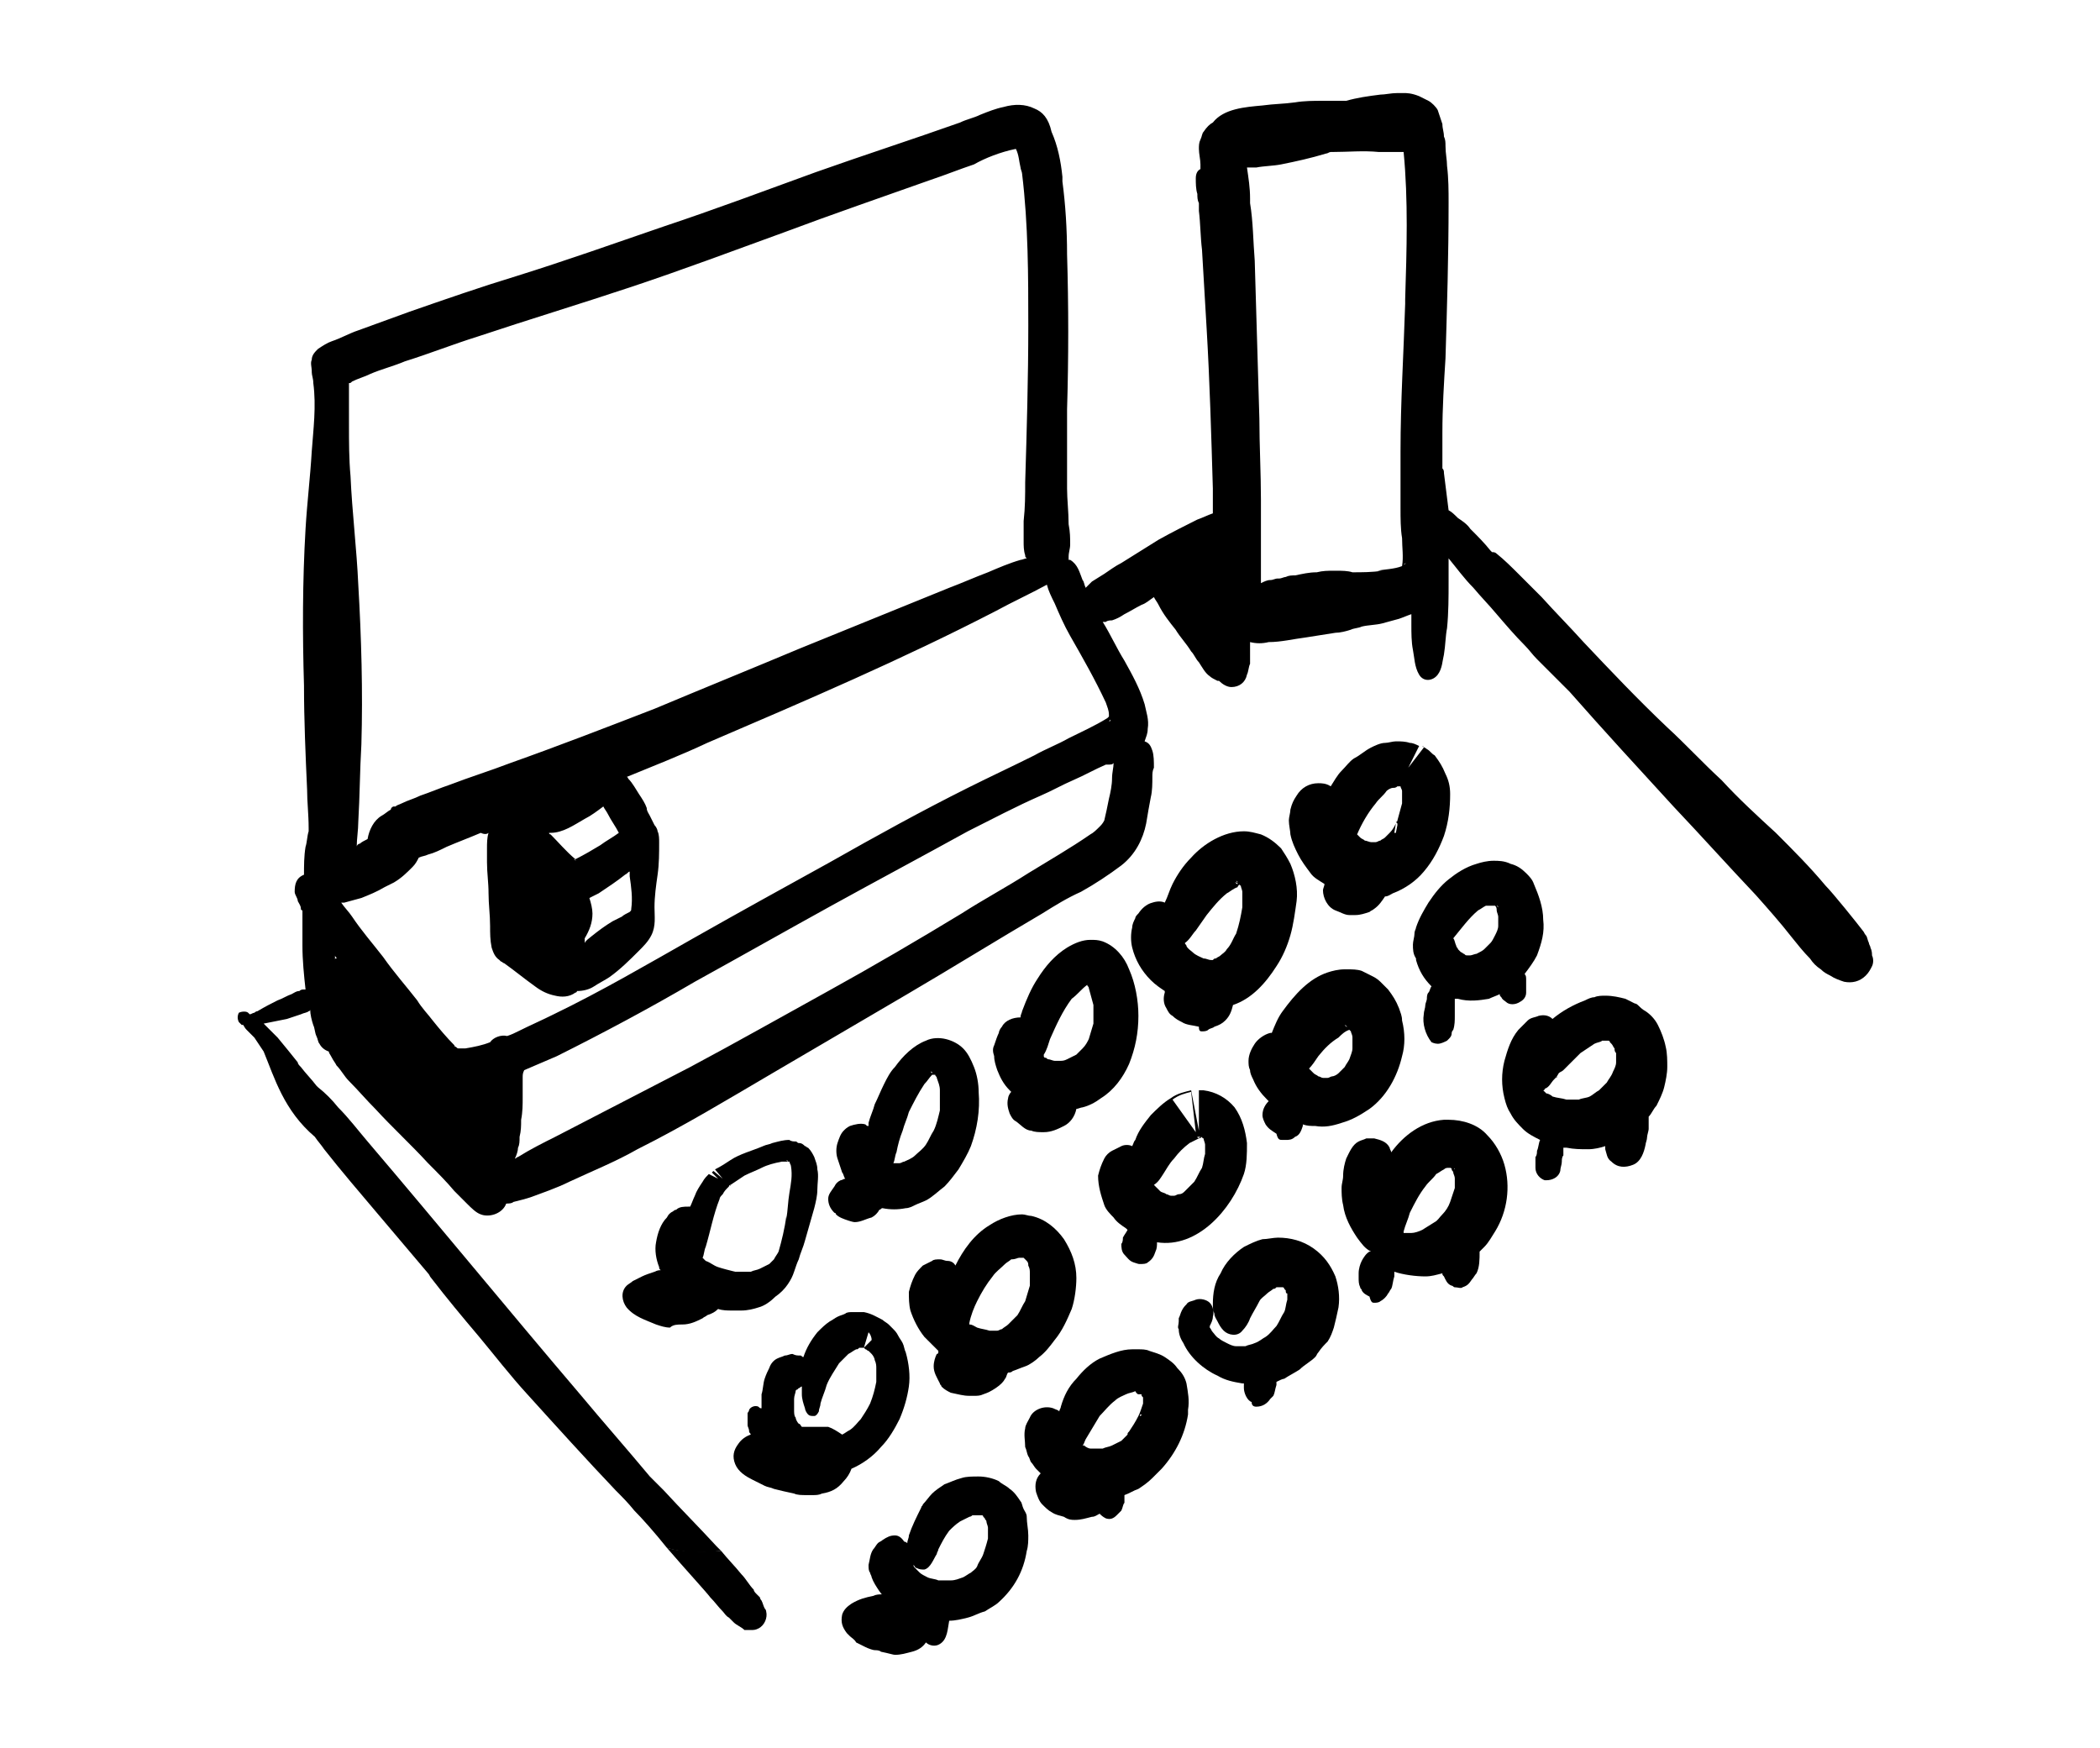 <?xml version="1.0" encoding="utf-8"?>
<!-- Generator: Adobe Illustrator 26.5.0, SVG Export Plug-In . SVG Version: 6.00 Build 0)  -->
<svg version="1.1" id="Calque_1" xmlns="http://www.w3.org/2000/svg" xmlns:xlink="http://www.w3.org/1999/xlink" x="0px" y="0px"
	 viewBox="0 0 135.4 112.7" style="enable-background:new 0 0 135.4 112.7;" xml:space="preserve">
<path d="M43,99.8c1.2,1.4,2.5,2.8,2.8,3.2c0.3,0.3,0.5,0.6,0.8,0.9c0.1,0.1,0.2,0.3,0.4,0.4c0.1,0.1,0.2,0.2,0.3,0.3
	c0.2,0.2,0.5,0.3,0.7,0.5c0.1,0,0.3,0,0.4,0c0.2,0,0.3,0,0.5-0.1c0.4-0.2,0.6-0.7,0.5-1.1c0-0.1-0.1-0.2-0.1-0.2
	c-0.1-0.2-0.1-0.3-0.2-0.5C49,103.1,49,103,49,103l-0.1-0.1l-0.1-0.1c-0.1-0.1-0.2-0.2-0.2-0.3c-0.3-0.3-0.5-0.7-0.8-1
	c-0.4-0.5-0.9-1-1.3-1.5C44.7,100.1,43.7,100,43,99.8z"/>
<g>
	<path d="M120.7,61.6c0-0.1,0-0.3-0.1-0.5c0-0.1-0.1-0.2-0.1-0.3c-0.1-0.2-0.1-0.4-0.2-0.5c-0.1-0.1-0.1-0.2-0.2-0.3
		c-0.3-0.4-1.9-2.4-2.4-2.9c-1-1.2-2.1-2.3-3.2-3.4c-1.2-1.1-2.4-2.2-3.5-3.4c-1.2-1.1-2.3-2.3-3.5-3.4c-1.9-1.8-3.7-3.7-5.4-5.5
		c-0.9-1-1.8-1.9-2.7-2.9c-0.5-0.5-1-1-1.5-1.5c-0.4-0.4-0.9-0.9-1.4-1.3c-0.1-0.1-0.2-0.1-0.3-0.1l-0.1-0.1
		c-0.4-0.5-0.8-0.9-1.2-1.3c0,0-0.1-0.1-0.1-0.1c-0.2-0.3-0.5-0.5-0.8-0.7c-0.2-0.2-0.4-0.4-0.6-0.5c-0.1-0.8-0.2-1.6-0.3-2.4
		c0-0.1,0-0.2-0.1-0.3c0-0.8,0-1.5,0-2.3c0-1.6,0.1-3.2,0.2-4.8c0.1-3.3,0.2-6.6,0.2-10c0-0.8,0-1.6-0.1-2.4c0-0.4-0.1-0.8-0.1-1.3
		c0-0.2,0-0.4-0.1-0.6C93.1,8.5,93,8.3,93,8c-0.1-0.3-0.2-0.6-0.3-0.9c-0.1-0.2-0.4-0.5-0.6-0.6c-0.2-0.1-0.4-0.2-0.6-0.3
		C91,6,90.7,6,90.5,6c-0.1,0-0.3,0-0.4,0c-0.4,0-0.8,0.1-1.1,0.1c-0.8,0.1-1.5,0.2-2.2,0.4c-0.4,0-0.8,0-1.2,0c-0.1,0-0.2,0-0.3,0
		c-0.6,0-1.2,0-1.8,0.1c-0.7,0.1-1.4,0.1-2.1,0.2c-1.1,0.1-2.5,0.2-3.2,1.1C78,8,77.8,8.2,77.6,8.5c-0.1,0.1-0.1,0.3-0.2,0.5
		s-0.1,0.4-0.1,0.6c0,0.3,0.1,0.7,0.1,1c0,0.1,0,0.2,0,0.3c-0.2,0.1-0.3,0.3-0.3,0.6s0,0.7,0.1,1c0,0.2,0,0.4,0.1,0.6
		c0,0.1,0,0.3,0,0.5c0.1,0.8,0.1,1.7,0.2,2.5c0.1,1.7,0.2,3.4,0.3,5.1c0.2,3.4,0.3,6.9,0.4,10.3c0,0.5,0,1.1,0,1.6
		c-0.3,0.1-0.7,0.3-1,0.4c-0.8,0.4-1.6,0.8-2.5,1.3c-0.8,0.5-1.6,1-2.4,1.5c-0.4,0.2-0.8,0.5-1.1,0.7s-0.5,0.3-0.8,0.5
		c-0.1,0.1-0.2,0.2-0.3,0.3c0,0,0,0-0.1,0.1c-0.1-0.2-0.1-0.4-0.2-0.5c-0.2-0.5-0.3-1-0.8-1.3c0,0,0,0-0.1,0c0-0.1,0-0.1,0-0.2
		c0-0.3,0.1-0.5,0.1-0.8c0-0.4,0-0.8-0.1-1.3c0-0.8-0.1-1.6-0.1-2.3c0-1.7,0-3.4,0-5.1c0.1-3.3,0.1-6.7,0-10c0-1.6-0.1-3.2-0.3-4.7
		c0-0.1,0-0.2,0-0.3c-0.1-1-0.3-2-0.7-2.9c-0.2-0.9-0.6-1.3-1.1-1.5c-0.6-0.3-1.3-0.3-2-0.1c-0.5,0.1-1,0.3-1.5,0.5
		c-0.4,0.2-0.9,0.3-1.3,0.5c-3.1,1.1-6.2,2.1-9.3,3.2c-3.3,1.2-6.5,2.4-9.8,3.5c-3.2,1.1-6.3,2.2-9.5,3.2c-2.3,0.7-4.6,1.5-6.9,2.3
		c-1.1,0.4-2.2,0.8-3.3,1.2c-0.6,0.2-1.1,0.5-1.7,0.7c-0.3,0.1-0.6,0.3-0.9,0.5c-0.2,0.2-0.4,0.4-0.4,0.7c-0.1,0.2,0,0.5,0,0.7
		c0,0,0,0.1,0,0.1c0,0.2,0.1,0.4,0.1,0.7c0.2,1.5,0,3-0.1,4.4c-0.1,1.7-0.3,3.3-0.4,5c-0.2,3.4-0.2,6.8-0.1,10.1
		c0,2.2,0.1,4.5,0.2,6.7c0,0.8,0.1,1.6,0.1,2.5c0,0,0,0.1,0,0.2c-0.1,0.3-0.1,0.7-0.2,1c-0.1,0.6-0.1,1.2-0.1,1.8
		C19.1,56.6,19,57,19,57.5c0,0.2,0.2,0.4,0.2,0.6c0.1,0.2,0.2,0.3,0.2,0.5c0,0,0,0.1,0.1,0.1c0,0.6,0,1.2,0,1.8c0,0.2,0,0.3,0,0.5
		c0,0.9,0.1,1.9,0.2,2.8h-0.1c-0.1,0-0.2,0-0.3,0.1c-0.2,0-0.3,0.1-0.5,0.2c-0.3,0.1-0.6,0.3-0.9,0.4c-0.4,0.2-0.8,0.4-1.3,0.7
		c-0.1,0-0.2,0.1-0.2,0.1c-0.1,0-0.2,0.1-0.3,0.1L16,65.3c-0.1-0.1-0.4-0.1-0.6,0c-0.1,0.2-0.1,0.4,0,0.6c0.1,0.1,0.1,0.1,0.2,0.2
		c0.1-0.1,0.1,0.1,0.3,0.3s0.3,0.3,0.5,0.5c0.2,0.3,0.4,0.6,0.6,0.9c0.7,1.7,1.3,3.8,3.3,5.5c0.2,0.3,0.4,0.5,0.6,0.8
		c1.1,1.4,2.3,2.8,3.4,4.1c1.1,1.3,2.2,2.6,3.3,3.9c0.1,0.1,0.1,0.2,0.2,0.3c1,1.3,2,2.5,3.1,3.8c1,1.2,2,2.5,3.1,3.7
		c1.9,2.1,3.8,4.2,5.7,6.2c0.4,0.4,0.8,0.8,1.2,1.3c0.5,0.5,1.3,1.4,2.1,2.4c0.6,0.2,1.7,0.4,3.5,0.2c-0.1-0.1-0.2-0.2-0.3-0.3
		c-1.1-1.2-2.3-2.4-3.4-3.6c-0.3-0.3-0.6-0.6-0.9-0.9c-1.5-1.8-3-3.5-4.5-5.3c-4.6-5.4-9.1-10.9-13.7-16.3c-0.6-0.7-1.2-1.5-1.9-2.2
		c-0.4-0.5-0.8-0.9-1.3-1.3L20.4,70c-0.3-0.4-0.7-0.8-1-1.2c-0.1-0.1-0.2-0.2-0.2-0.3c-0.4-0.5-0.8-1-1.3-1.6
		c-0.3-0.3-0.6-0.6-0.9-0.9c0.5-0.1,1-0.2,1.5-0.3c0.3-0.1,0.6-0.2,0.9-0.3c0.2-0.1,0.4-0.1,0.5-0.2c0,0,0.1,0,0.1-0.1
		c0,0.3,0.1,0.7,0.2,1c0.1,0.2,0.1,0.5,0.2,0.7c0.1,0.2,0.1,0.4,0.2,0.5c0.1,0.2,0.3,0.4,0.6,0.5c0,0.1,0.1,0.2,0.2,0.4
		c0.1,0.2,0.2,0.3,0.3,0.5c0.3,0.3,0.5,0.7,0.8,1c0.6,0.6,1.1,1.2,1.7,1.8c1.1,1.2,2.3,2.3,3.4,3.5c0.6,0.6,1.2,1.2,1.7,1.8
		c0.3,0.3,0.5,0.5,0.8,0.8c0.3,0.3,0.6,0.6,0.9,0.7c0.5,0.2,1.3,0,1.6-0.6c0,0,0-0.1,0.1-0.1s0.3,0,0.4-0.1c0.4-0.1,0.8-0.2,1.1-0.3
		c0.8-0.3,1.7-0.6,2.5-1c1.5-0.7,3-1.3,4.4-2.1c3-1.5,5.8-3.2,8.7-4.9c2.9-1.7,5.8-3.4,8.7-5.1c2.9-1.7,5.8-3.5,8.7-5.2
		c0.8-0.5,1.6-1,2.5-1.4c0.9-0.5,1.8-1.1,2.6-1.7c0.9-0.7,1.4-1.7,1.6-2.7c0.1-0.6,0.2-1.2,0.3-1.7c0.1-0.4,0.1-0.9,0.1-1.3
		c0-0.2,0-0.4,0.1-0.6c0-0.4,0-0.8-0.1-1.1c-0.1-0.3-0.2-0.5-0.5-0.6c0.1-0.3,0.2-0.5,0.2-0.8c0.1-0.6-0.1-1.1-0.2-1.6
		c-0.3-1-0.8-1.9-1.3-2.8c-0.5-0.8-0.9-1.7-1.4-2.5c0.1,0,0.1,0,0.2,0c0.1-0.1,0.3-0.1,0.4-0.1c0.3-0.1,0.5-0.2,0.8-0.4
		c0.4-0.2,0.7-0.4,1.1-0.6c0.3-0.1,0.5-0.3,0.8-0.5c0.1,0.2,0.2,0.3,0.3,0.5c0.3,0.6,0.7,1.1,1.1,1.6c0.3,0.5,0.7,0.9,1,1.4
		c0.2,0.2,0.3,0.5,0.5,0.7c0.2,0.3,0.4,0.7,0.7,0.9c0.1,0.1,0.3,0.2,0.5,0.3h0.1c0.2,0.2,0.5,0.4,0.8,0.4c0.5,0,0.9-0.3,1-0.8
		c0.1-0.2,0.1-0.5,0.2-0.7c0-0.1,0-0.2,0-0.3c0-0.2,0-0.3,0-0.5s0-0.4,0-0.6c0.4,0.1,0.8,0.1,1.2,0c0.8,0,1.6-0.2,2.4-0.3
		c0.6-0.1,1.3-0.2,1.9-0.3c0.3,0,0.7-0.1,1-0.2c0.2-0.1,0.5-0.1,0.7-0.2c0.4-0.1,0.9-0.1,1.3-0.2c0.4-0.1,0.7-0.2,1.1-0.3
		c0.3-0.1,0.5-0.2,0.8-0.3c0,0.2,0,0.5,0,0.7c0,0.5,0,1.1,0.1,1.6c0.1,0.5,0.1,1.1,0.4,1.6c0.3,0.5,0.9,0.4,1.2,0
		c0.3-0.4,0.3-0.9,0.4-1.3c0.1-0.6,0.1-1.2,0.2-1.7c0.1-1,0.1-2,0.1-3c0-0.5,0-1,0-1.5c0.5,0.6,1,1.3,1.6,1.9c0.5,0.6,1,1.1,1.5,1.7
		c0.6,0.7,1.2,1.4,1.8,2c0.3,0.3,0.5,0.6,0.8,0.9c0.7,0.7,1.3,1.3,2,2l0.1,0.1c2.2,2.5,4.5,5,6.7,7.4c1.8,1.9,3.5,3.8,5.3,5.7
		c0.8,0.9,1.6,1.8,2.3,2.7c0.4,0.5,0.8,1,1.2,1.4c0.2,0.3,0.4,0.5,0.7,0.7c0.2,0.2,0.4,0.3,0.6,0.4c0.3,0.2,0.6,0.3,0.9,0.4
		c0.5,0.1,1,0,1.4-0.4c0.2-0.2,0.3-0.4,0.4-0.6S120.8,61.8,120.7,61.6z M22.5,25.8c0-0.4,0-0.7,0-1.1c0.1,0,0.1,0,0.2-0.1
		c0.4-0.2,0.8-0.3,1.2-0.5c0.7-0.3,1.5-0.5,2.2-0.8c1.6-0.5,3.1-1.1,4.7-1.6c3.3-1.1,6.6-2.1,9.9-3.2c3.3-1.1,6.5-2.3,9.8-3.5
		c3.2-1.2,6.4-2.3,9.5-3.4c0.9-0.3,1.9-0.7,2.8-1c0.7-0.4,1.7-0.8,2.7-1c0.2,0.4,0.2,0.8,0.3,1.2c0,0.1,0.1,0.3,0.1,0.4
		c0.4,3.3,0.4,6.6,0.4,9.8c0,3.4-0.1,6.8-0.2,10.1c0,0.8,0,1.6-0.1,2.5c0,0.4,0,0.8,0,1.3c0,0.3,0,0.6,0.1,0.9c0,0.1,0,0.1,0.1,0.2
		c-0.1,0-0.3,0.1-0.4,0.1c-0.7,0.2-1.4,0.5-2.1,0.8c-0.8,0.3-1.7,0.7-2.5,1c-3.2,1.3-6.4,2.6-9.6,3.9c-3.1,1.3-6.3,2.6-9.4,3.9
		c-3.1,1.2-6.2,2.4-9.3,3.5c-1.3,0.5-2.6,0.9-3.9,1.4c-0.6,0.2-1.3,0.5-1.9,0.7c-0.4,0.2-0.8,0.3-1.2,0.5c-0.2,0.1-0.3,0.1-0.4,0.2
		c0,0,0,0-0.1,0c-0.1,0-0.2,0.1-0.2,0.2c-0.2,0.1-0.4,0.3-0.6,0.4c-0.5,0.3-0.8,0.9-0.9,1.5c-0.2,0.1-0.4,0.2-0.5,0.3
		c-0.1,0-0.2,0.1-0.2,0.2c0-0.5,0.1-1.1,0.1-1.6c0.1-1.7,0.1-3.3,0.2-5c0.1-3.4,0-6.9-0.2-10.3c-0.1-2.3-0.4-4.7-0.5-7
		c-0.1-1.1-0.1-2.2-0.1-3.3C22.5,26.9,22.5,26.3,22.5,25.8z M40.7,58.6c0,0.1,0,0.1-0.1,0.2c-0.2,0.1-0.4,0.2-0.5,0.3
		c-0.2,0.1-0.4,0.2-0.6,0.3c-0.5,0.3-0.9,0.6-1.4,1c-0.1,0.1-0.3,0.2-0.4,0.4c0-0.1,0-0.2,0-0.3c0.3-0.5,0.5-1,0.5-1.6
		c0-0.3-0.1-0.7-0.2-1c0.2-0.1,0.4-0.2,0.6-0.3c0.6-0.4,1.2-0.8,1.7-1.2c0.2-0.1,0.2-0.2,0.3-0.2c0,0.1,0,0.2,0,0.3
		C40.7,57.2,40.8,57.9,40.7,58.6z M37,55.4c0.1,0,0.1,0.1,0.2,0.1C37.1,55.5,37,55.4,37,55.4z M37.1,55.4c-0.6-0.5-1.1-1.1-1.6-1.6
		c0,0-0.1,0-0.1-0.1c0.1,0,0.1,0,0.1,0c0.8,0,1.5-0.5,2.2-0.9c0.4-0.2,0.8-0.5,1.2-0.8c0.1,0.2,0.2,0.3,0.3,0.5
		c0.2,0.4,0.5,0.8,0.7,1.2c-0.4,0.3-0.8,0.5-1.2,0.8C38.2,54.8,37.7,55.1,37.1,55.4L37.1,55.4z M21.6,61.9c0-0.2,0-0.3,0-0.3
		c0,0.1,0.1,0.1,0.1,0.2C21.6,61.8,21.6,61.8,21.6,61.9z M71.7,50.2c0,0.4-0.1,0.9-0.2,1.3c-0.1,0.5-0.2,1-0.3,1.4
		c-0.1,0.2-0.2,0.3-0.3,0.4c-0.2,0.2-0.4,0.4-0.6,0.5c-1.3,0.9-2.7,1.7-4,2.5c-1.4,0.9-2.9,1.7-4.3,2.6c-2.8,1.7-5.7,3.4-8.6,5
		c-2.9,1.6-5.9,3.3-8.9,4.9c-2.9,1.5-5.8,3-8.7,4.5c-0.8,0.4-1.6,0.8-2.4,1.3c-0.1,0-0.1,0.1-0.2,0.1c0.1-0.2,0.2-0.5,0.2-0.7
		c0.1-0.2,0.1-0.4,0.1-0.7c0.1-0.4,0.1-0.7,0.1-1.1c0.1-0.5,0.1-1,0.1-1.4c0-0.2,0-0.5,0-0.7c0-0.1,0-0.2,0-0.3c0-0.1,0-0.2,0-0.3
		c0-0.2,0-0.3,0.1-0.5c0.7-0.3,1.4-0.6,2.1-0.9c3-1.5,6-3.1,8.9-4.8c2.9-1.6,5.9-3.3,8.8-4.9c2.9-1.6,5.9-3.2,8.8-4.8
		c1.6-0.8,3.1-1.6,4.7-2.3c0.7-0.3,1.4-0.7,2.1-1s1.4-0.7,2.1-1c0.4,0,0.4,0,0.5-0.1C71.8,49.5,71.7,49.8,71.7,50.2z M71.5,46.5
		l0.1-0.1C71.6,46.5,71.6,46.5,71.5,46.5z M71.3,45.3c0.1,0.3,0.2,0.5,0.2,0.8v0.1l-0.1,0.1c-0.8,0.5-1.7,0.9-2.5,1.3
		c-0.7,0.4-1.5,0.7-2.2,1.1c-1.4,0.7-2.9,1.4-4.3,2.1c-3,1.5-5.9,3.1-8.9,4.8c-2.9,1.6-5.8,3.2-8.8,4.9s-5.9,3.4-9,4.9
		c-0.8,0.4-1.5,0.7-2.3,1.1c-0.2,0.1-0.4,0.2-0.7,0.3c-0.4-0.1-0.9,0.1-1.1,0.4c-0.5,0.2-1,0.3-1.6,0.4c-0.1,0-0.3,0-0.4,0
		c-0.1,0-0.1,0-0.2-0.1c0,0-0.1,0-0.1-0.1c-0.5-0.5-1-1.1-1.4-1.6c-0.3-0.4-0.7-0.8-1-1.3c-0.7-0.9-1.5-1.8-2.2-2.8
		c-0.7-0.9-1.4-1.7-2-2.6c-0.2-0.3-0.5-0.6-0.7-0.9c0.1,0,0.1,0,0.2,0c0.4-0.1,0.7-0.2,1.1-0.3c0.5-0.2,1-0.4,1.5-0.7
		c0.2-0.1,0.4-0.2,0.6-0.3c0.5-0.3,0.8-0.6,1.2-1c0.2-0.2,0.3-0.4,0.4-0.6c0.2-0.1,0.4-0.1,0.6-0.2c0.4-0.1,0.8-0.3,1.2-0.5
		c0.7-0.3,1.5-0.6,2.2-0.9c0.2,0.1,0.4,0.1,0.5,0c-0.1,0.3-0.1,0.7-0.1,1s0,0.6,0,0.9c0,0.7,0.1,1.3,0.1,2s0.1,1.4,0.1,2.1
		c0,0.5,0,0.9,0.1,1.4c0.1,0.3,0.2,0.6,0.5,0.8l0.1,0.1c0.1,0,0.1,0.1,0.2,0.1c0.7,0.5,1.3,1,2,1.5c0.4,0.3,0.8,0.5,1.3,0.6
		c0.4,0.1,0.9,0.1,1.3-0.2c0,0,0.1,0,0.1-0.1c0.4,0,0.8-0.1,1.1-0.3c0.3-0.2,0.7-0.4,1-0.6c0.7-0.5,1.3-1.1,1.9-1.7
		c0.3-0.3,0.6-0.6,0.8-1c0.3-0.6,0.2-1.2,0.2-1.8c0-0.7,0.1-1.4,0.2-2.1c0.1-0.7,0.1-1.4,0.1-2.1c0-0.2,0-0.5-0.1-0.7
		c0-0.1-0.1-0.3-0.2-0.4c-0.1-0.2-0.2-0.4-0.3-0.6c-0.1-0.2-0.2-0.3-0.2-0.5c-0.1-0.3-0.3-0.6-0.5-0.9s-0.4-0.7-0.7-1
		c0,0,0-0.1-0.1-0.1c1.7-0.7,3.5-1.4,5.2-2.2c6.3-2.7,12.6-5.4,18.6-8.5c1.1-0.6,2.2-1.1,3.3-1.7c0.1,0.4,0.3,0.8,0.5,1.2
		c0.3,0.7,0.6,1.4,1,2.1C69.8,42.4,70.6,43.8,71.3,45.3z M90.4,36.5c-0.5,0.2-1.1,0.2-1.6,0.3c0.1,0,0.2,0,0.3,0
		c-0.6,0.1-1.3,0.1-1.9,0.1c-0.3-0.1-0.7-0.1-1-0.1c-0.1,0-0.1,0-0.2,0c-0.4,0-0.7,0-1.1,0.1c-0.5,0-0.9,0.1-1.4,0.2
		c-0.2,0-0.4,0-0.6,0.1c-0.1,0-0.3,0.1-0.4,0.1c0,0,0,0-0.1,0c-0.2,0-0.3,0.1-0.5,0.1s-0.4,0.1-0.6,0.2c0-0.3,0-0.6,0-0.9
		s0-0.5,0-0.8c0-0.4,0-0.9,0-1.3c0-0.8,0-1.6,0-2.4c0-1.7-0.1-3.5-0.1-5.2c-0.1-3.4-0.2-6.8-0.3-10.2c-0.1-1.2-0.1-2.5-0.3-3.7
		c0-0.1,0-0.2,0-0.3c0-0.7-0.1-1.3-0.2-2c0.2,0,0.4,0,0.6,0c0.5-0.1,1.1-0.1,1.6-0.2c1-0.2,1.9-0.4,2.9-0.7c0.1,0,0.2-0.1,0.3-0.1
		h0.1c1,0,2-0.1,3,0c0.5,0,0.9,0,1.4,0c0.1,0,0.2,0,0.2,0c0.3,3.1,0.2,6.3,0.1,9.5c0,0.1,0,0.2,0,0.3c-0.1,3.2-0.3,6.3-0.3,9.5
		c0,1.2,0,2.5,0,3.7c0,0.6,0,1.3,0.1,1.9C90.4,35.3,90.5,35.9,90.4,36.5z M90.5,36.4c0,0,0.1-0.1,0.2-0.1
		C90.6,36.3,90.6,36.4,90.5,36.4z"/>
	<path d="M66,97.3c-0.1-0.2-0.1-0.4-0.2-0.5c-0.2-0.3-0.4-0.6-0.7-0.8c-0.2-0.2-0.5-0.3-0.7-0.5c-0.4-0.2-0.9-0.3-1.3-0.3
		c-0.4,0-0.8,0-1.1,0.1c-0.4,0.1-0.8,0.3-1.1,0.4c-0.3,0.2-0.6,0.4-0.8,0.6c-0.2,0.2-0.4,0.5-0.6,0.7c0,0.1-0.1,0.1-0.1,0.2
		c-0.3,0.6-0.6,1.2-0.8,1.8c0,0.2-0.1,0.3-0.1,0.5c0,0-0.1-0.1-0.2-0.1c-0.2-0.3-0.4-0.4-0.6-0.4c-0.3,0-0.5,0.1-0.8,0.3
		c-0.1,0.1-0.2,0.1-0.3,0.2c-0.1,0.1-0.2,0.3-0.3,0.4c-0.2,0.3-0.2,0.6-0.3,1c0,0.2,0,0.4,0.1,0.5c0,0.1,0.1,0.2,0.1,0.3
		c0.1,0.3,0.3,0.6,0.5,0.9c0.1,0.1,0.1,0.2,0.2,0.2c-0.2,0-0.4,0-0.6,0.1c-0.5,0.1-0.9,0.2-1.4,0.5c-0.3,0.2-0.5,0.4-0.6,0.7
		c-0.1,0.5,0,0.8,0.3,1.2c0.1,0.1,0.1,0.1,0.2,0.2c0.1,0.1,0.3,0.2,0.4,0.4c0.2,0.1,0.4,0.2,0.6,0.3c0.2,0.1,0.5,0.2,0.6,0.2
		c0.1,0,0.3,0,0.4,0.1c0.5,0.1,0.8,0.2,0.9,0.2c0.4,0,0.7-0.1,1.1-0.2c0.4-0.1,0.7-0.3,0.9-0.6c0.2,0.2,0.6,0.3,0.9,0.1
		c0.5-0.3,0.5-1,0.6-1.5c0.4,0,0.8-0.1,1.2-0.2c0.4-0.1,0.7-0.3,1.1-0.4c0.3-0.2,0.7-0.4,0.9-0.6c1-0.9,1.6-2,1.8-3.3
		c0.1-0.3,0.1-0.7,0.1-1c0-0.4-0.1-0.8-0.1-1.2C66.2,97.6,66.1,97.5,66,97.3z M63.7,99.2c-0.1,0.4-0.2,0.7-0.3,1
		c-0.1,0.3-0.3,0.5-0.4,0.8c-0.1,0.2-0.3,0.3-0.4,0.4c-0.2,0.1-0.3,0.2-0.5,0.3c-0.3,0.1-0.5,0.2-0.8,0.2c-0.3,0-0.6,0-0.8,0
		c-0.2-0.1-0.5-0.1-0.7-0.2c-0.2-0.1-0.4-0.2-0.5-0.3c-0.1-0.1-0.2-0.2-0.2-0.2c-0.2-0.2-0.2-0.2-0.2-0.3c0.1,0.1,0.1,0.2,0.2,0.2
		c0.2,0.1,0.3,0.1,0.5,0.1c0.4-0.1,0.6-0.7,0.8-1c0-0.1,0.1-0.2,0.1-0.3c0.2-0.4,0.4-0.8,0.7-1.2c0.2-0.2,0.4-0.4,0.7-0.6
		c0.2-0.1,0.4-0.2,0.6-0.3c0.1,0,0.2-0.1,0.2-0.1c0.1,0,0.3,0,0.4,0c0.1,0,0.1,0,0.2,0c0.1,0,0.1,0.1,0.1,0.1l0.1,0.1
		c0,0.1,0.1,0.1,0.1,0.2c0,0.1,0.1,0.3,0.1,0.4C63.7,98.7,63.7,99,63.7,99.2z"/>
	<path d="M90.9,47.9c-0.3-0.1-0.6-0.1-0.9-0.1c-0.2,0-0.5,0.1-0.7,0.1c-0.3,0-0.7,0.2-0.9,0.3c-0.4,0.2-0.7,0.5-1.1,0.7
		c-0.3,0.2-0.5,0.5-0.8,0.8c-0.3,0.3-0.5,0.7-0.7,1c-0.3-0.2-0.6-0.2-0.8-0.2c-0.6,0-1.1,0.3-1.4,0.8c-0.2,0.3-0.3,0.5-0.4,0.9
		c0,0.2-0.1,0.5-0.1,0.7c0,0.3,0.1,0.7,0.1,0.9c0.1,0.5,0.3,0.9,0.5,1.3c0.2,0.4,0.5,0.8,0.8,1.2c0.2,0.3,0.6,0.5,0.9,0.7
		c0,0.1-0.1,0.3-0.1,0.4c0,0.5,0.3,1.1,0.8,1.3c0.3,0.1,0.6,0.3,0.9,0.3h0.1c0.1,0,0.2,0,0.3,0c0.3,0,0.6-0.1,0.9-0.2
		c0.1-0.1,0.2-0.1,0.3-0.2c0.3-0.2,0.5-0.5,0.7-0.8c0.2,0,0.3-0.1,0.5-0.2c0.8-0.3,1.5-0.8,2-1.4c0.6-0.7,1-1.5,1.3-2.3
		c0.3-0.9,0.4-1.8,0.4-2.7c0-0.5-0.1-0.9-0.3-1.3c-0.2-0.5-0.4-0.8-0.7-1.2c-0.2-0.1-0.3-0.3-0.5-0.4c-0.1-0.1-0.2-0.1-0.3-0.2
		c0,0,0.1,0,0.1,0.1l-1,1.3l0.7-1.4C91.3,48,91.1,47.9,90.9,47.9z M90.4,51c0,0.3,0,0.5,0,0.8c-0.1,0.4-0.2,0.7-0.3,1.1
		c0,0,0,0.1-0.1,0.1l0.1,0.1v0.1L90,53.7c-0.1,0-0.1,0-0.1,0l0.1-0.6c-0.1,0.2-0.2,0.4-0.4,0.6c-0.1,0.1-0.2,0.2-0.3,0.3
		c-0.1,0.1-0.2,0.1-0.3,0.2c-0.1,0-0.2,0.1-0.3,0.1c-0.1,0-0.2,0-0.3,0c-0.1,0-0.3-0.1-0.4-0.1c-0.1-0.1-0.2-0.1-0.3-0.2
		c-0.1-0.1-0.1-0.1-0.2-0.2c0.3-0.7,0.7-1.4,1.2-2c0.2-0.3,0.5-0.5,0.7-0.8c0.1-0.1,0.3-0.2,0.4-0.2c0.1,0,0.2,0,0.3-0.1
		c0.1,0,0.1,0,0.1,0c0,0,0.1,0,0.1,0c0,0,0.1,0,0.1,0c0,0-0.1,0-0.1,0C90.3,50.8,90.4,50.9,90.4,51z"/>
	<path d="M100.4,69.4l-0.1,0.1C100.4,69.5,100.4,69.4,100.4,69.4z"/>
	<path d="M95.9,73.2c-0.6-0.7-1.6-1-2.5-1c-0.1,0-0.2,0-0.3,0c-1.4,0.1-2.6,1-3.4,2.1c0-0.1-0.1-0.2-0.1-0.3c-0.2-0.4-0.6-0.5-1-0.6
		c-0.2,0-0.4,0-0.5,0c-0.2,0.1-0.3,0.1-0.5,0.2c-0.4,0.2-0.6,0.7-0.8,1.1c-0.1,0.3-0.2,0.7-0.2,1.1c0,0.3-0.1,0.5-0.1,0.8
		c0,0.3,0,0.7,0.1,1.1c0.1,0.8,0.5,1.5,0.9,2.1c0.3,0.4,0.5,0.7,0.9,0.9c0,0,0,0-0.1,0c-0.2,0.1-0.4,0.4-0.5,0.6
		c-0.1,0.2-0.2,0.5-0.2,0.8c0,0.1,0,0.2,0,0.3c0,0.2,0,0.4,0.1,0.6c0,0.1,0.1,0.1,0.1,0.2c0.1,0.2,0.3,0.3,0.5,0.4
		c0.1,0.4,0.2,0.4,0.3,0.4c0.1,0,0.3,0,0.4-0.1c0.2-0.1,0.4-0.3,0.5-0.5c0.1-0.1,0.1-0.2,0.2-0.3c0.1-0.2,0.1-0.5,0.2-0.8
		c0-0.1,0-0.2,0-0.3c0.6,0.2,1.4,0.3,2,0.3c0.4,0,0.7-0.1,1.1-0.2c0,0.1,0,0.1,0.1,0.2c0.1,0.2,0.2,0.5,0.5,0.6
		c0.1,0,0.1,0.1,0.2,0.1c0.2,0,0.4,0.1,0.5,0c0.3-0.1,0.4-0.2,0.6-0.5c0.1-0.1,0.2-0.3,0.3-0.4c0.2-0.4,0.2-0.9,0.2-1.4
		c0.1-0.1,0.2-0.2,0.3-0.3c0.3-0.3,0.5-0.7,0.7-1c0.8-1.3,1-2.9,0.6-4.3C96.8,74.4,96.4,73.7,95.9,73.2z M93.8,75.4
		C93.8,75.4,93.8,75.4,93.8,75.4C93.7,75.3,93.8,75.3,93.8,75.4z M93.5,75.3L93.5,75.3C93.5,75.2,93.5,75.2,93.5,75.3z M93.5,77.5
		c-0.1,0.3-0.3,0.6-0.5,0.8c-0.2,0.2-0.3,0.4-0.5,0.5c-0.3,0.2-0.5,0.3-0.8,0.5c-0.2,0.1-0.5,0.2-0.7,0.2c-0.1,0-0.3,0-0.4,0h-0.1
		v-0.1c0.1-0.4,0.3-0.8,0.4-1.2c0.3-0.6,0.6-1.2,1-1.7c0.2-0.3,0.5-0.5,0.7-0.8c0.2-0.1,0.3-0.2,0.5-0.3c0.1-0.1,0.2-0.1,0.3-0.1
		h0.1c0,0,0.1,0,0.1,0.1s0.1,0.1,0.1,0.2c0,0.1,0.1,0.2,0.1,0.4s0,0.4,0,0.6C93.7,76.9,93.6,77.2,93.5,77.5z"/>
	<path d="M41.4,82.3c-0.2,0.1-0.4,0.2-0.6,0.3c-0.1,0.1-0.3,0.2-0.4,0.3c-0.4,0.4-0.3,1,0,1.4c0.5,0.6,1.2,0.8,1.9,1.1
		c0.3,0.1,0.6,0.2,0.9,0.2c0.2-0.2,0.5-0.2,0.8-0.2c0.5,0,0.9-0.2,1.3-0.4c0.1-0.1,0.2-0.1,0.3-0.2c0.3-0.1,0.5-0.2,0.7-0.4
		c0.3,0.1,0.6,0.1,0.9,0.1c0.2,0,0.4,0,0.6,0c0.4,0,0.8-0.1,1.1-0.2c0.4-0.1,0.8-0.4,1.1-0.7c0.3-0.2,0.6-0.5,0.8-0.8
		c0.2-0.3,0.3-0.5,0.4-0.8c0.1-0.3,0.2-0.6,0.3-0.8c0.1-0.4,0.3-0.8,0.4-1.2c0.2-0.7,0.4-1.4,0.6-2.1c0.1-0.4,0.2-0.8,0.2-1.2
		c0-0.4,0.1-0.9,0-1.3c0-0.3-0.1-0.5-0.2-0.8c-0.1-0.2-0.2-0.4-0.4-0.6c-0.1,0-0.1-0.1-0.2-0.1c-0.1-0.1-0.2-0.2-0.4-0.2
		c-0.1,0-0.1-0.1-0.2-0.1c-0.1,0-0.3,0-0.4-0.1c-0.4,0-0.7,0.1-1.1,0.2c-0.2,0.1-0.4,0.1-0.6,0.2c-0.7,0.3-1.5,0.5-2.1,0.9
		c-0.3,0.2-0.6,0.4-1,0.6l0.5,0.6L46,75.5c0,0-0.1,0.1-0.1,0.1l0.4,0.4l-0.6-0.3c-0.1,0.1-0.3,0.3-0.4,0.5c-0.2,0.3-0.4,0.6-0.5,0.9
		c-0.1,0.2-0.2,0.5-0.3,0.7h-0.1c-0.3,0-0.6,0-0.8,0.2c-0.1,0-0.2,0.1-0.2,0.1c-0.2,0.1-0.3,0.2-0.4,0.4c-0.4,0.4-0.6,1-0.7,1.6
		c-0.1,0.5,0,1.1,0.2,1.6c0,0.1,0,0.1,0.1,0.2c-0.1,0-0.2,0-0.4,0.1C41.9,82.1,41.6,82.2,41.4,82.3z M45.5,80.4
		c0.3-1,0.5-2.1,0.9-3.1c0-0.1,0.1-0.2,0.2-0.3c0.1-0.2,0.2-0.3,0.4-0.5c0,0,0,0,0,0c0-0.1,0.1-0.1,0.1-0.1c0.3-0.2,0.6-0.4,0.9-0.6
		c0.4-0.2,0.7-0.3,1.1-0.5c0.4-0.2,0.8-0.3,1.3-0.4c0,0,0.1,0,0.2,0c0.1,0,0.1,0,0.1,0c0,0,0.1,0,0.1,0l-0.1-0.1c0,0,0.1,0,0.1,0.1
		c0,0,0,0,0.1,0c0,0.1,0.1,0.2,0.1,0.3c0.1,0.6,0,1.1-0.1,1.7c-0.1,0.6-0.1,1.1-0.2,1.7c0-0.1,0-0.1,0-0.2c-0.1,0.8-0.3,1.6-0.5,2.3
		c-0.1,0.2-0.2,0.3-0.3,0.5c-0.1,0.1-0.2,0.2-0.3,0.3c-0.2,0.1-0.4,0.2-0.6,0.3c-0.2,0.1-0.4,0.1-0.6,0.2c-0.3,0-0.6,0-1,0
		c-0.4-0.1-0.8-0.2-1.1-0.3c-0.3-0.1-0.5-0.3-0.8-0.4c-0.1-0.1-0.1-0.1-0.2-0.2C45.4,80.9,45.4,80.6,45.5,80.4z"/>
	<path d="M106.9,66.1c-0.2-0.4-0.5-0.7-0.8-0.9c-0.2-0.1-0.4-0.3-0.5-0.4c-0.1-0.1-0.2-0.1-0.2-0.1c-0.2-0.1-0.4-0.2-0.6-0.3
		c-0.4-0.1-0.8-0.2-1.3-0.2c-0.2,0-0.5,0-0.7,0.1c-0.2,0-0.4,0.1-0.6,0.2c-0.8,0.3-1.5,0.7-2.1,1.2c-0.2-0.2-0.5-0.3-0.9-0.2
		c-0.2,0.1-0.5,0.1-0.7,0.3c-0.2,0.2-0.4,0.4-0.6,0.6c-0.5,0.6-0.7,1.3-0.9,2c-0.2,0.8-0.2,1.6,0,2.4c0.1,0.4,0.2,0.7,0.4,1
		c0.2,0.4,0.5,0.7,0.8,1c0.3,0.3,0.7,0.5,1.1,0.7c-0.1,0.2-0.1,0.5-0.2,0.7c0,0.1,0,0.3-0.1,0.4c0,0.2,0,0.5,0,0.7
		c0,0.4,0.3,0.7,0.6,0.8c0,0,0,0,0.1,0c0.4,0,0.8-0.2,0.9-0.6c0-0.2,0.1-0.4,0.1-0.6c0-0.1,0-0.3,0.1-0.4v-0.1c0-0.1,0-0.3,0-0.4
		c0.1,0,0.1,0,0.2,0c0.5,0.1,0.9,0.1,1.4,0.1c0.4,0,0.8-0.1,1.1-0.2c0,0.1,0,0.1,0,0.2c0.1,0.3,0.1,0.6,0.4,0.8
		c0.4,0.4,0.9,0.4,1.4,0.2s0.7-0.8,0.8-1.3c0-0.1,0.1-0.3,0.1-0.5c0-0.1,0.1-0.4,0.1-0.5c0-0.2,0-0.4,0-0.6c0-0.1,0-0.1,0-0.2
		c0.2-0.2,0.3-0.5,0.5-0.7c0.2-0.4,0.4-0.8,0.5-1.2c0.1-0.4,0.2-0.9,0.2-1.3c0-0.4,0-0.9-0.1-1.3C107.3,67,107.1,66.5,106.9,66.1z
		 M104.2,68.5c0,0.2-0.1,0.4-0.2,0.6c-0.1,0.3-0.3,0.5-0.4,0.7c-0.2,0.2-0.3,0.3-0.5,0.5c-0.2,0.1-0.4,0.3-0.6,0.4s-0.5,0.1-0.7,0.2
		c-0.3,0-0.5,0-0.8,0c-0.3-0.1-0.6-0.1-0.9-0.2c-0.1-0.1-0.3-0.2-0.4-0.2c-0.1-0.1-0.2-0.2-0.2-0.2s0.1,0,0.1-0.1
		c0.3-0.1,0.4-0.4,0.6-0.6c0.1-0.1,0.2-0.2,0.3-0.4c0.1-0.1,0.2-0.1,0.3-0.2c0,0-0.1,0.1-0.1,0.1c0.4-0.4,0.8-0.8,1.2-1.2
		c0.3-0.2,0.6-0.4,0.9-0.6c0.2-0.1,0.4-0.1,0.5-0.2c0.1,0,0.2,0,0.3,0h0.1c0,0,0.1,0,0.1,0.1l0.1,0.1c0.1,0.1,0.1,0.2,0.2,0.3
		c0,0.1,0,0.2,0.1,0.3C104.2,68.1,104.2,68.3,104.2,68.5z"/>
	<path d="M72.3,80.2c0,0.2,0,0.5,0.2,0.7s0.3,0.4,0.6,0.5c0.3,0.1,0.3,0.1,0.4,0.1c0.2,0,0.4,0,0.5-0.1c0.3-0.2,0.4-0.4,0.5-0.7
		c0.1-0.2,0.1-0.4,0.1-0.6c2.6,0.4,4.8-2.1,5.6-4.4c0.2-0.6,0.2-1.3,0.2-2c-0.1-0.8-0.3-1.6-0.8-2.3c-0.5-0.6-1.2-1-2-1.1
		c-0.1,0-0.2,0-0.3,0v2.6l-0.5-2.6c-0.4,0.1-0.9,0.2-1.3,0.5c-0.5,0.3-0.9,0.7-1.3,1.1c-0.4,0.5-0.8,1-1,1.6
		c-0.1,0.1-0.1,0.2-0.2,0.4c-0.2-0.1-0.5-0.1-0.7,0c-0.2,0.1-0.4,0.2-0.6,0.3c-0.2,0.1-0.4,0.3-0.5,0.5c-0.2,0.4-0.3,0.7-0.4,1.1
		c0,0.7,0.2,1.3,0.4,1.9c0.1,0.3,0.4,0.6,0.6,0.8c0.2,0.3,0.5,0.5,0.8,0.7l0.1,0.1c-0.1,0.2-0.2,0.3-0.3,0.5
		C72.4,79.9,72.4,80.1,72.3,80.2z M77.3,73.3L77.3,73.3C77.3,73.2,77.3,73.2,77.3,73.3z M77.4,73.3c-0.1,0.1-0.2,0.1-0.2,0
		C77.3,73.3,77.3,73.3,77.4,73.3z M76.8,70.4l0.3,2.6l-1.5-2.1C76,70.6,76.4,70.5,76.8,70.4z M75,75.7c0.2-0.3,0.4-0.7,0.7-1
		c0.3-0.4,0.6-0.7,1-1c0.2-0.1,0.4-0.2,0.6-0.3c0,0,0.1,0,0.2-0.1c0,0,0,0.1,0.1,0.1c0,0.1,0.1,0.3,0.1,0.4c0,0.2,0,0.4,0,0.6
		c-0.1,0.3-0.1,0.6-0.2,0.9c-0.2,0.3-0.3,0.6-0.5,0.9c-0.2,0.2-0.4,0.4-0.6,0.6C76.3,76.9,76.2,77,76,77c-0.1,0-0.2,0.1-0.3,0.1
		c-0.1,0-0.1,0-0.2,0c-0.1,0-0.2-0.1-0.3-0.1c-0.1-0.1-0.3-0.1-0.4-0.2c-0.1-0.1-0.2-0.2-0.3-0.3l-0.1-0.1
		C74.7,76.2,74.8,76,75,75.7z"/>
	<path d="M53.8,76.5c-0.2,0.3-0.4,0.5-0.4,0.8c0,0.3,0.1,0.6,0.4,0.9c0.1,0,0.1,0.1,0.1,0.1c0.2,0.2,0.5,0.3,0.8,0.4
		c0,0,0.3,0.1,0.4,0.1c0.4,0,0.7-0.2,1.1-0.3c0.2-0.1,0.4-0.3,0.5-0.5c0.1,0,0.1-0.1,0.2-0.1c0.5,0.1,1,0.1,1.5,0
		c0.2,0,0.4-0.1,0.6-0.2c0.2-0.1,0.5-0.2,0.7-0.3c0.4-0.2,0.8-0.6,1.2-0.9c0.3-0.3,0.6-0.7,0.9-1.1c0.3-0.5,0.6-1,0.8-1.5
		c0.4-1.1,0.6-2.3,0.5-3.5c0-0.5-0.1-1.1-0.3-1.6c-0.2-0.5-0.4-0.9-0.7-1.2c-0.3-0.3-0.7-0.5-1.1-0.6c-0.4-0.1-0.9-0.1-1.3,0.1
		c-0.8,0.3-1.5,1-2,1.7c-0.3,0.3-0.5,0.7-0.7,1.1s-0.4,0.9-0.6,1.3c-0.1,0.4-0.3,0.8-0.4,1.2c0,0.1,0,0.1,0,0.2
		c-0.1,0-0.1,0-0.2-0.1c-0.3-0.1-0.7,0-1,0.1c-0.2,0.1-0.3,0.2-0.4,0.3c-0.2,0.2-0.3,0.5-0.4,0.8c-0.1,0.3-0.1,0.7,0,1
		c0.1,0.3,0.2,0.6,0.3,0.9c0.1,0.1,0.1,0.3,0.2,0.4c-0.1,0-0.2,0.1-0.3,0.1C54,76.2,53.9,76.3,53.8,76.5z M60.1,69.2L60,69.1
		C60.1,69.1,60.1,69.1,60.1,69.2z M57.8,74.3c0.1-0.5,0.2-0.9,0.4-1.4c0.1-0.4,0.3-0.8,0.4-1.2c0.3-0.6,0.6-1.2,1-1.8
		c0.2-0.2,0.3-0.4,0.5-0.6c0.1,0,0.1,0,0.2,0c0,0.1,0.1,0.1,0.1,0.2c0.1,0.3,0.2,0.5,0.2,0.8c0,0.4,0,0.9,0,1.3
		c-0.1,0.4-0.2,0.9-0.4,1.3c-0.2,0.3-0.3,0.6-0.5,0.9c-0.2,0.3-0.5,0.5-0.7,0.7c-0.2,0.2-0.5,0.3-0.7,0.4c-0.1,0-0.2,0.1-0.3,0.1
		c-0.1,0-0.1,0-0.2,0c-0.1,0-0.1,0-0.2,0C57.7,74.8,57.7,74.5,57.8,74.3z"/>
	<path d="M81.3,53.8c-0.4-0.1-0.7-0.2-1.1-0.2c-1.3,0-2.6,0.8-3.4,1.7c-0.5,0.5-0.9,1.1-1.2,1.7c-0.2,0.4-0.3,0.8-0.5,1.2
		c-0.2-0.1-0.5-0.1-0.8,0c-0.4,0.1-0.7,0.4-0.9,0.7c-0.1,0.1-0.2,0.2-0.2,0.3c-0.1,0.2-0.2,0.4-0.2,0.6c-0.1,0.4-0.1,0.9,0,1.3
		c0.2,0.8,0.6,1.5,1.2,2.1c0.3,0.3,0.6,0.5,0.9,0.7V64c-0.1,0.3-0.1,0.7,0.1,1c0.1,0.2,0.2,0.4,0.4,0.5c0.2,0.2,0.4,0.3,0.6,0.4
		c0.3,0.2,0.7,0.2,1.1,0.3c0,0.3,0.1,0.3,0.2,0.3c0.1,0,0.3,0,0.4-0.1s0.3-0.1,0.4-0.2c0.3-0.1,0.5-0.2,0.7-0.4
		c0.3-0.3,0.4-0.6,0.5-1c1.2-0.4,2.1-1.4,2.8-2.5c0.4-0.6,0.7-1.3,0.9-2c0.2-0.7,0.3-1.5,0.4-2.2c0.1-0.8-0.1-1.7-0.4-2.4
		c-0.2-0.4-0.4-0.7-0.6-1C82.2,54.3,81.8,54,81.3,53.8z M79.8,56.9l-0.1-0.1C79.8,56.8,79.8,56.9,79.8,56.9z M79.8,57
		c-0.1,0-0.1-0.1-0.2-0.1C79.7,56.9,79.8,56.9,79.8,57z M80.1,58.5c-0.1,0.6-0.2,1.1-0.4,1.7c-0.2,0.3-0.3,0.7-0.6,1
		c-0.1,0.2-0.3,0.3-0.4,0.4c-0.1,0.1-0.2,0.1-0.3,0.2c-0.1,0-0.1,0-0.2,0.1h-0.1c-0.2,0-0.3-0.1-0.5-0.1c-0.2-0.1-0.5-0.2-0.7-0.4
		c-0.1-0.1-0.3-0.2-0.4-0.4c0-0.1-0.1-0.1-0.1-0.2c0.3-0.2,0.5-0.6,0.7-0.8c0.2-0.3,0.5-0.7,0.7-1c0.4-0.5,0.8-1,1.3-1.4
		c0.2-0.1,0.4-0.3,0.7-0.4c0-0.1,0.1-0.1,0.1-0.2c0,0.1,0.1,0.1,0.1,0.1c0,0.1,0.1,0.3,0.1,0.4C80.1,57.8,80.1,58.1,80.1,58.5z"/>
	<path d="M47.1,76.4C47.1,76.4,47.1,76.5,47.1,76.4C47,76.5,47.1,76.5,47.1,76.4z"/>
	<path d="M84.7,80.5c-0.7-0.5-1.5-0.7-2.3-0.7c-0.3,0-0.7,0.1-1,0.1c-0.4,0.1-0.8,0.3-1.2,0.5c-0.6,0.4-1.2,1-1.5,1.7
		c-0.4,0.6-0.5,1.3-0.5,2c0,0.2,0,0.4,0.1,0.6c0,0.2,0.1,0.3,0.2,0.5c0.1,0.2,0.2,0.4,0.4,0.6c0.3,0.3,0.9,0.4,1.2,0
		c0.2-0.2,0.4-0.5,0.5-0.8c0.2-0.4,0.4-0.7,0.6-1.1c0.1-0.2,0.3-0.3,0.5-0.5c0.1-0.1,0.3-0.2,0.4-0.3c0.1,0,0.1,0,0.2-0.1
		c0.1,0,0.2,0,0.3,0h0.1c0,0,0.1,0,0.1,0.1c0,0,0,0,0.1,0.1c0,0.1,0,0.2,0.1,0.2c0,0.1,0,0.3,0,0.4c-0.1,0.3-0.1,0.6-0.2,0.8
		c-0.2,0.3-0.3,0.6-0.5,0.9c-0.2,0.2-0.4,0.5-0.7,0.7c-0.2,0.1-0.4,0.3-0.7,0.4c-0.2,0.1-0.4,0.1-0.6,0.2c-0.2,0-0.4,0-0.6,0
		s-0.4-0.1-0.6-0.2c-0.2-0.1-0.4-0.2-0.5-0.3c-0.2-0.1-0.3-0.3-0.4-0.4c-0.1-0.1-0.1-0.2-0.2-0.3v-0.1c0.1-0.2,0.2-0.4,0.2-0.6
		c0.1-0.3,0-0.7-0.2-0.9c-0.2-0.2-0.6-0.3-0.9-0.2c-0.2,0.1-0.5,0.1-0.6,0.3c-0.1,0.1-0.2,0.2-0.3,0.4c-0.1,0.2-0.1,0.3-0.2,0.5
		c0,0.1,0,0.2,0,0.2c0,0.2-0.1,0.4,0,0.5c0,0.3,0.1,0.6,0.3,0.9c0.4,0.9,1.3,1.7,2.2,2.1c0.5,0.3,1,0.4,1.6,0.5h0.1
		c0,0.1,0,0.1,0,0.2c0,0,0,0.1,0,0.1c0,0.3,0.2,0.8,0.5,0.9c0,0.2,0.1,0.3,0.3,0.3c0.4,0,0.7-0.2,0.9-0.5c0.1-0.1,0.1-0.1,0.2-0.2
		c0.1-0.2,0.1-0.4,0.2-0.7c0-0.1,0-0.2,0-0.2c0.2-0.1,0.4-0.2,0.5-0.2c0.3-0.2,0.7-0.4,1-0.6c0.3-0.3,0.7-0.5,1-0.8
		c0.1-0.1,0.1-0.2,0.2-0.3c0.2-0.3,0.4-0.5,0.6-0.7c0.2-0.3,0.3-0.6,0.4-0.9c0.1-0.4,0.2-0.8,0.3-1.3c0.1-0.7,0-1.4-0.2-2
		C85.8,81.6,85.4,81,84.7,80.5z"/>
	<path d="M54.9,94.7L54.9,94.7c0.7-0.3,1.4-0.8,1.9-1.4c0.5-0.5,0.9-1.2,1.2-1.8c0.3-0.7,0.5-1.4,0.6-2.1c0.1-0.7,0-1.5-0.2-2.2
		c-0.1-0.2-0.1-0.4-0.2-0.6c-0.1-0.2-0.2-0.3-0.3-0.5c-0.1-0.2-0.2-0.3-0.4-0.5c-0.1-0.1-0.1-0.1-0.2-0.2c-0.1-0.1-0.3-0.2-0.4-0.3
		c-0.4-0.2-0.7-0.4-1.2-0.5c-0.2,0-0.3,0-0.5,0c-0.1,0-0.2,0-0.2,0c-0.2,0-0.4,0-0.5,0.1c-0.2,0.1-0.3,0.1-0.5,0.2
		c-0.2,0.1-0.3,0.2-0.5,0.3c-0.3,0.2-0.5,0.4-0.8,0.7c-0.4,0.5-0.7,1-0.9,1.6c-0.1,0-0.1-0.1-0.2-0.1c-0.2,0-0.3,0-0.5-0.1
		c-0.2,0-0.3,0.1-0.5,0.1c-0.2,0.1-0.3,0.1-0.5,0.2c-0.2,0.1-0.4,0.3-0.5,0.6c-0.1,0.2-0.2,0.4-0.3,0.7c-0.1,0.3-0.1,0.7-0.2,1
		c0,0.3,0,0.6,0,0.9c-0.1,0-0.1,0-0.2-0.1c-0.2-0.1-0.5,0-0.6,0.2c0,0.1-0.1,0.2-0.1,0.2c0,0.1,0,0.2,0,0.4c0,0.1,0,0.2,0,0.4
		c0,0.1,0.1,0.2,0.1,0.4c0,0.1,0.1,0.1,0.1,0.2c-0.3,0.1-0.6,0.3-0.8,0.6c-0.3,0.4-0.4,0.8-0.2,1.3s0.7,0.8,1.1,1
		c0.2,0.1,0.6,0.3,0.8,0.4c0.2,0.1,0.4,0.1,0.6,0.2c0.4,0.1,0.8,0.2,1.3,0.3c0.2,0.1,0.5,0.1,0.8,0.1s0.4,0,0.4,0
		c0.2,0,0.4,0,0.6-0.1c0.6-0.1,1-0.3,1.4-0.8C54.6,95.3,54.8,95,54.9,94.7z M53.4,92c-0.5,0-0.8,0-1.2,0c-0.2,0-0.3,0-0.5,0
		c-0.1-0.1-0.1-0.2-0.2-0.2c-0.1-0.1-0.2-0.3-0.2-0.4c-0.1-0.1-0.1-0.3-0.1-0.5s0-0.5,0-0.7s0.1-0.4,0.1-0.5c0,0,0-0.1,0.1-0.1
		l0.1-0.1c0.1,0,0.1-0.1,0.2-0.1c0,0.2,0,0.3,0,0.5c0,0.3,0.1,0.6,0.2,0.9c0,0.1,0.1,0.3,0.2,0.4c0.1,0.1,0.2,0.1,0.4,0.1
		c0.1,0,0.2-0.1,0.3-0.3c0-0.2,0.1-0.3,0.1-0.5c0.1-0.4,0.3-0.8,0.4-1.2c0.2-0.5,0.5-0.9,0.8-1.4c0.2-0.2,0.4-0.4,0.6-0.6
		c0.2-0.1,0.3-0.2,0.5-0.3c0.1,0,0.1,0,0.2-0.1h0.1h0.1c0.1,0,0.1,0,0.1,0l0.3-1c0.1,0.1,0.2,0.3,0.2,0.5l-0.5,0.5c0,0,0,0,0.1,0.1
		c0.1,0,0.1,0.1,0.2,0.1c0.1,0.1,0.1,0.1,0.2,0.2c0.1,0.1,0.2,0.3,0.2,0.4c0.1,0.2,0.1,0.4,0.1,0.5c0,0.3,0,0.6,0,0.9
		c-0.1,0.5-0.2,0.9-0.4,1.4c-0.2,0.4-0.4,0.7-0.6,1c-0.2,0.2-0.4,0.5-0.7,0.7c-0.2,0.1-0.3,0.2-0.5,0.3C54,92.3,53.7,92.1,53.4,92z"
		/>
	<path d="M61.6,81.6c-0.1-0.2-0.3-0.3-0.5-0.3c-0.2,0-0.3-0.1-0.5-0.1c-0.2,0-0.4,0-0.5,0.1c-0.2,0.1-0.4,0.2-0.6,0.3
		c-0.2,0.2-0.4,0.4-0.5,0.6c-0.2,0.4-0.3,0.7-0.4,1.1c0,0.4,0,0.8,0.1,1.2c0.2,0.6,0.5,1.2,0.9,1.7c0.3,0.3,0.6,0.6,0.9,0.9v0.1
		c0,0,0,0.1-0.1,0.1c-0.1,0.2-0.2,0.5-0.2,0.8c0,0.4,0.2,0.7,0.4,1.1c0,0.1,0.1,0.1,0.1,0.2c0.2,0.2,0.4,0.3,0.6,0.4
		c0.5,0.1,0.8,0.2,1.2,0.2c0.1,0,0.2,0,0.3,0c0.2,0,0.4,0,0.6-0.1c0.3-0.1,0.5-0.2,0.8-0.4c0.3-0.2,0.5-0.4,0.6-0.6
		c0.1-0.1,0.1-0.3,0.2-0.4c0.1,0,0.2,0,0.3-0.1c0.3-0.1,0.5-0.2,0.8-0.3c0.3-0.1,0.7-0.4,0.9-0.6c0.4-0.3,0.7-0.7,1-1.1
		c0.5-0.6,0.8-1.3,1.1-2c0.2-0.6,0.3-1.4,0.3-2c0-0.9-0.3-1.7-0.8-2.5c-0.5-0.7-1.2-1.3-2.1-1.5c-0.2,0-0.4-0.1-0.6-0.1
		c-0.7,0-1.5,0.3-2.1,0.7C62.8,79.6,62.1,80.6,61.6,81.6z M64.8,81.5c0.1-0.1,0.3-0.2,0.4-0.3c0.3,0,0.4-0.1,0.5-0.1h0.1h0.1H66
		c0.1,0.1,0.1,0.1,0.2,0.2c0.1,0.1,0.1,0.2,0.1,0.3c0.1,0.2,0.1,0.3,0.1,0.5c0,0.3,0,0.5,0,0.8c-0.1,0.3-0.2,0.7-0.3,1
		c-0.2,0.3-0.3,0.6-0.5,0.9c-0.2,0.2-0.4,0.4-0.6,0.6c-0.1,0.1-0.3,0.2-0.4,0.3c-0.1,0-0.2,0.1-0.3,0.1c-0.2,0-0.3,0-0.5,0
		c-0.3-0.1-0.5-0.1-0.8-0.2c-0.2-0.1-0.3-0.2-0.5-0.2c0,0,0,0,0-0.1c0.1-0.5,0.3-1,0.5-1.4c0.3-0.6,0.6-1.1,1-1.6
		C64.2,82,64.5,81.8,64.8,81.5z"/>
	<path d="M71.1,60.7c-0.3-0.1-0.5-0.1-0.8-0.1c-0.5,0-1,0.2-1.5,0.5c-0.8,0.5-1.4,1.2-1.9,2c-0.4,0.6-0.7,1.3-1,2.1
		c0,0.1-0.1,0.2-0.1,0.4c-0.5,0-1,0.2-1.2,0.6c-0.1,0.1-0.2,0.3-0.2,0.4c-0.1,0.2-0.2,0.5-0.3,0.8c-0.1,0.2-0.1,0.4,0,0.7
		c0,0.3,0.1,0.6,0.2,0.9c0.2,0.5,0.4,0.9,0.8,1.3l0.1,0.1c-0.1,0.1-0.2,0.3-0.2,0.4c-0.1,0.4,0,0.7,0.1,1c0.1,0.2,0.2,0.4,0.4,0.5
		c0.3,0.2,0.6,0.6,1,0.6C66.7,73,67,73,67.3,73c0.5,0,0.9-0.2,1.3-0.4c0.4-0.2,0.7-0.6,0.8-1.1c0.1,0,0.3-0.1,0.4-0.1
		c0.4-0.1,0.8-0.3,1.2-0.6c0.8-0.5,1.4-1.3,1.8-2.2c0.4-1,0.6-2,0.6-3.1c0-1-0.2-2.1-0.6-3C72.5,61.7,71.9,61,71.1,60.7z M70.5,66
		c-0.1,0.3-0.2,0.7-0.3,1c-0.1,0.2-0.2,0.4-0.4,0.6c-0.1,0.1-0.2,0.2-0.4,0.4c-0.2,0.1-0.4,0.2-0.6,0.3c-0.2,0.1-0.3,0.1-0.5,0.1
		c-0.1,0-0.2,0-0.3,0c-0.1,0-0.3-0.1-0.4-0.1c-0.1,0-0.1-0.1-0.2-0.1c-0.1,0-0.1-0.1-0.1-0.1s0,0,0-0.1c0.2-0.3,0.3-0.7,0.4-1
		c0.4-0.9,0.8-1.8,1.4-2.6c0.4-0.3,0.6-0.6,1-0.9c0,0.1,0.1,0.1,0.1,0.2c0.1,0.4,0.2,0.7,0.3,1.1C70.5,65.2,70.5,65.6,70.5,66z"/>
	<path d="M81.6,72.5c0.2,0.3,0.4,0.4,0.7,0.6c0.1,0.4,0.2,0.4,0.4,0.4c0.1,0,0.2,0,0.2,0c0.2,0,0.4,0,0.6-0.2
		c0.3-0.1,0.4-0.4,0.5-0.7c0,0,0,0,0-0.1c0.3,0.1,0.5,0.1,0.8,0.1c0.6,0.1,1.1,0,1.7-0.2c0.7-0.2,1.2-0.5,1.8-0.9
		c1.1-0.8,1.8-2.1,2.1-3.4c0.2-0.7,0.2-1.5,0-2.3c0-0.3-0.1-0.5-0.2-0.8c-0.2-0.5-0.4-0.8-0.7-1.2c-0.2-0.2-0.3-0.3-0.5-0.5
		c-0.2-0.2-0.4-0.3-0.6-0.4s-0.4-0.2-0.6-0.3c-0.3-0.1-0.6-0.1-1-0.1h-0.1c-0.4,0-0.8,0.1-1.1,0.2c-1.2,0.4-2.1,1.4-2.9,2.5
		c-0.3,0.4-0.5,0.9-0.7,1.4c-0.1,0-0.1,0-0.1,0c-0.4,0.1-0.8,0.4-1,0.7c-0.2,0.3-0.4,0.7-0.4,1.1c0,0.2,0,0.4,0.1,0.6
		c0,0.2,0.1,0.4,0.2,0.6c0.2,0.5,0.5,0.9,0.9,1.3l0.1,0.1c-0.2,0.2-0.4,0.5-0.4,0.9C81.4,72.1,81.5,72.3,81.6,72.5z M86.9,66.2
		c-0.1,0-0.1,0-0.2-0.1C86.8,66.1,86.8,66.2,86.9,66.2z M85,68.1c0.4-0.5,0.8-0.9,1.3-1.2c0.2-0.2,0.4-0.4,0.7-0.5l0.1,0.1
		c0,0.1,0.1,0.2,0.1,0.4s0,0.4,0,0.7c0,0.2-0.1,0.4-0.2,0.7c-0.1,0.2-0.2,0.3-0.3,0.5c-0.1,0.1-0.3,0.3-0.4,0.4
		c-0.1,0.1-0.3,0.2-0.4,0.2c-0.1,0-0.2,0.1-0.3,0.1c-0.1,0-0.2,0-0.3,0c-0.1,0-0.2-0.1-0.3-0.1c-0.1-0.1-0.2-0.1-0.3-0.2
		c-0.1-0.1-0.2-0.2-0.3-0.3C84.6,68.7,84.8,68.4,85,68.1z"/>
	<path d="M75.9,88.2c-0.2-0.3-0.5-0.5-0.8-0.7c-0.3-0.2-0.7-0.3-1-0.4C73.9,87,73.6,87,73.4,87c-0.1,0-0.3,0-0.4,0
		c-0.7,0-1.4,0.3-2.1,0.6c-0.6,0.3-1.1,0.8-1.5,1.3c-0.5,0.5-0.8,1.1-1,1.8c0,0.1-0.1,0.2-0.1,0.3c-0.1-0.1-0.2-0.1-0.4-0.2
		c-0.6-0.2-1.3,0.1-1.5,0.6c-0.1,0.2-0.3,0.5-0.3,0.7c-0.1,0.4,0,0.8,0,1.2c0.1,0.2,0.1,0.4,0.2,0.6c0.1,0.1,0.1,0.3,0.2,0.4
		c0.1,0.1,0.2,0.3,0.3,0.4c0.1,0.1,0.2,0.2,0.3,0.3c-0.3,0.3-0.4,0.7-0.3,1.2c0.1,0.3,0.2,0.6,0.4,0.8s0.4,0.4,0.6,0.5
		c0.3,0.2,0.5,0.2,0.8,0.3c0.3,0.2,0.5,0.2,0.7,0.2c0.4,0,0.7-0.1,1.1-0.2c0.2,0,0.3-0.1,0.5-0.2c0.1,0.1,0.2,0.2,0.4,0.3
		c0.3,0.1,0.5,0,0.7-0.2c0.1-0.1,0.2-0.2,0.3-0.3c0.1-0.2,0.1-0.4,0.2-0.5c0-0.2,0-0.4,0-0.5c0.3-0.1,0.6-0.3,0.9-0.4
		c0.3-0.2,0.6-0.4,0.9-0.7c0.2-0.2,0.4-0.4,0.6-0.6c0.9-1,1.5-2.2,1.7-3.5c0-0.1,0-0.2,0-0.3c0.1-0.6,0-1.1-0.1-1.7
		C76.4,88.8,76.2,88.5,75.9,88.2z M72.3,92.9c-0.2,0.1-0.4,0.2-0.6,0.3c-0.2,0.1-0.4,0.1-0.6,0.2c-0.2,0-0.4,0-0.6,0
		c-0.1,0-0.1,0-0.2,0c-0.1,0-0.3-0.1-0.4-0.2h-0.1c0.1-0.1,0.1-0.2,0.2-0.4c0.3-0.5,0.6-1,0.9-1.5c0.3-0.3,0.6-0.7,1-1
		c0.2-0.2,0.5-0.3,0.7-0.4c0.2-0.1,0.4-0.1,0.6-0.2c0.1,0.2,0.2,0.2,0.2,0.2h0.1h0.1c0-0.1-0.1-0.1-0.1-0.2c0,0.1,0.1,0.1,0.1,0.2
		c0,0.1,0,0.1,0.1,0.2c0,0.1,0,0.3,0,0.4c-0.1,0.3-0.2,0.6-0.3,0.8c-0.2,0.4-0.4,0.7-0.6,1c-0.1,0.1-0.1,0.1-0.1,0.2
		C72.6,92.6,72.5,92.7,72.3,92.9z M73.6,91.2c0,0,0,0.1-0.1,0.1C73.5,91.2,73.5,91.2,73.6,91.2z"/>
	<path d="M99.5,59.3c0-0.8-0.3-1.6-0.6-2.3c-0.1-0.3-0.3-0.5-0.5-0.7c-0.3-0.3-0.6-0.5-1-0.6c-0.4-0.2-0.8-0.2-1.1-0.2
		c-0.4,0-0.8,0.1-1.1,0.2c-0.7,0.2-1.3,0.6-1.8,1s-0.9,0.9-1.3,1.5c-0.3,0.5-0.6,1-0.8,1.6c0,0.1-0.1,0.2-0.1,0.4s-0.1,0.5-0.1,0.7
		c0,0.3,0,0.6,0.2,0.9v0.1c0.2,0.7,0.5,1.2,1,1.7c-0.1,0.1-0.1,0.3-0.2,0.4C92,64.1,92,64.3,92,64.4s-0.1,0.3-0.1,0.4
		c0,0.2-0.1,0.4-0.1,0.6c-0.1,0.6,0.1,1.3,0.5,1.8c0,0,0.2,0.1,0.4,0.1s0.4-0.1,0.6-0.2c0,0,0,0,0.1-0.1c0.1-0.1,0.2-0.2,0.2-0.4
		c0-0.1,0.1-0.2,0.1-0.2c0.1-0.3,0.1-0.6,0.1-0.9c0-0.2,0-0.5,0-0.8c0-0.1,0-0.2,0-0.3c0.1,0,0.1,0,0.2,0c0.7,0.2,1.4,0.1,2,0
		c0.2-0.1,0.5-0.2,0.7-0.3c0,0.1,0,0.1,0.1,0.2c0.1,0.2,0.2,0.2,0.3,0.3c0.2,0.2,0.6,0.2,0.9,0c0.2-0.1,0.4-0.3,0.4-0.6
		c0-0.1,0-0.1,0-0.2c0-0.2,0-0.4,0-0.6s0-0.3-0.1-0.4c0.3-0.4,0.6-0.8,0.8-1.2C99.4,60.8,99.6,60.1,99.5,59.3z M96.6,59.7
		c0,0.2-0.1,0.4-0.2,0.6c-0.1,0.2-0.2,0.4-0.3,0.5c-0.1,0.1-0.2,0.2-0.4,0.4c-0.1,0.1-0.3,0.2-0.5,0.3c-0.1,0-0.3,0.1-0.4,0.1
		c-0.1,0-0.2,0-0.2,0c-0.1,0-0.1,0-0.2-0.1c-0.1,0-0.1-0.1-0.2-0.1c-0.1-0.1-0.1-0.1-0.2-0.2c0-0.1-0.1-0.1-0.1-0.2
		c-0.1-0.2-0.1-0.4-0.2-0.5c0.5-0.6,1-1.3,1.6-1.8c0.2-0.1,0.3-0.2,0.5-0.3c0.3,0,0.4,0,0.5,0c0,0,0.1,0,0,0c0,0,0.1,0,0.1,0
		c0.1,0.1,0.1,0.2,0.1,0.3s0.1,0.3,0.1,0.4C96.6,59.3,96.6,59.5,96.6,59.7z M96.5,58.4c0.1,0,0.1,0.1,0.1,0.1S96.6,58.5,96.5,58.4z"
		/>
</g>
</svg>
